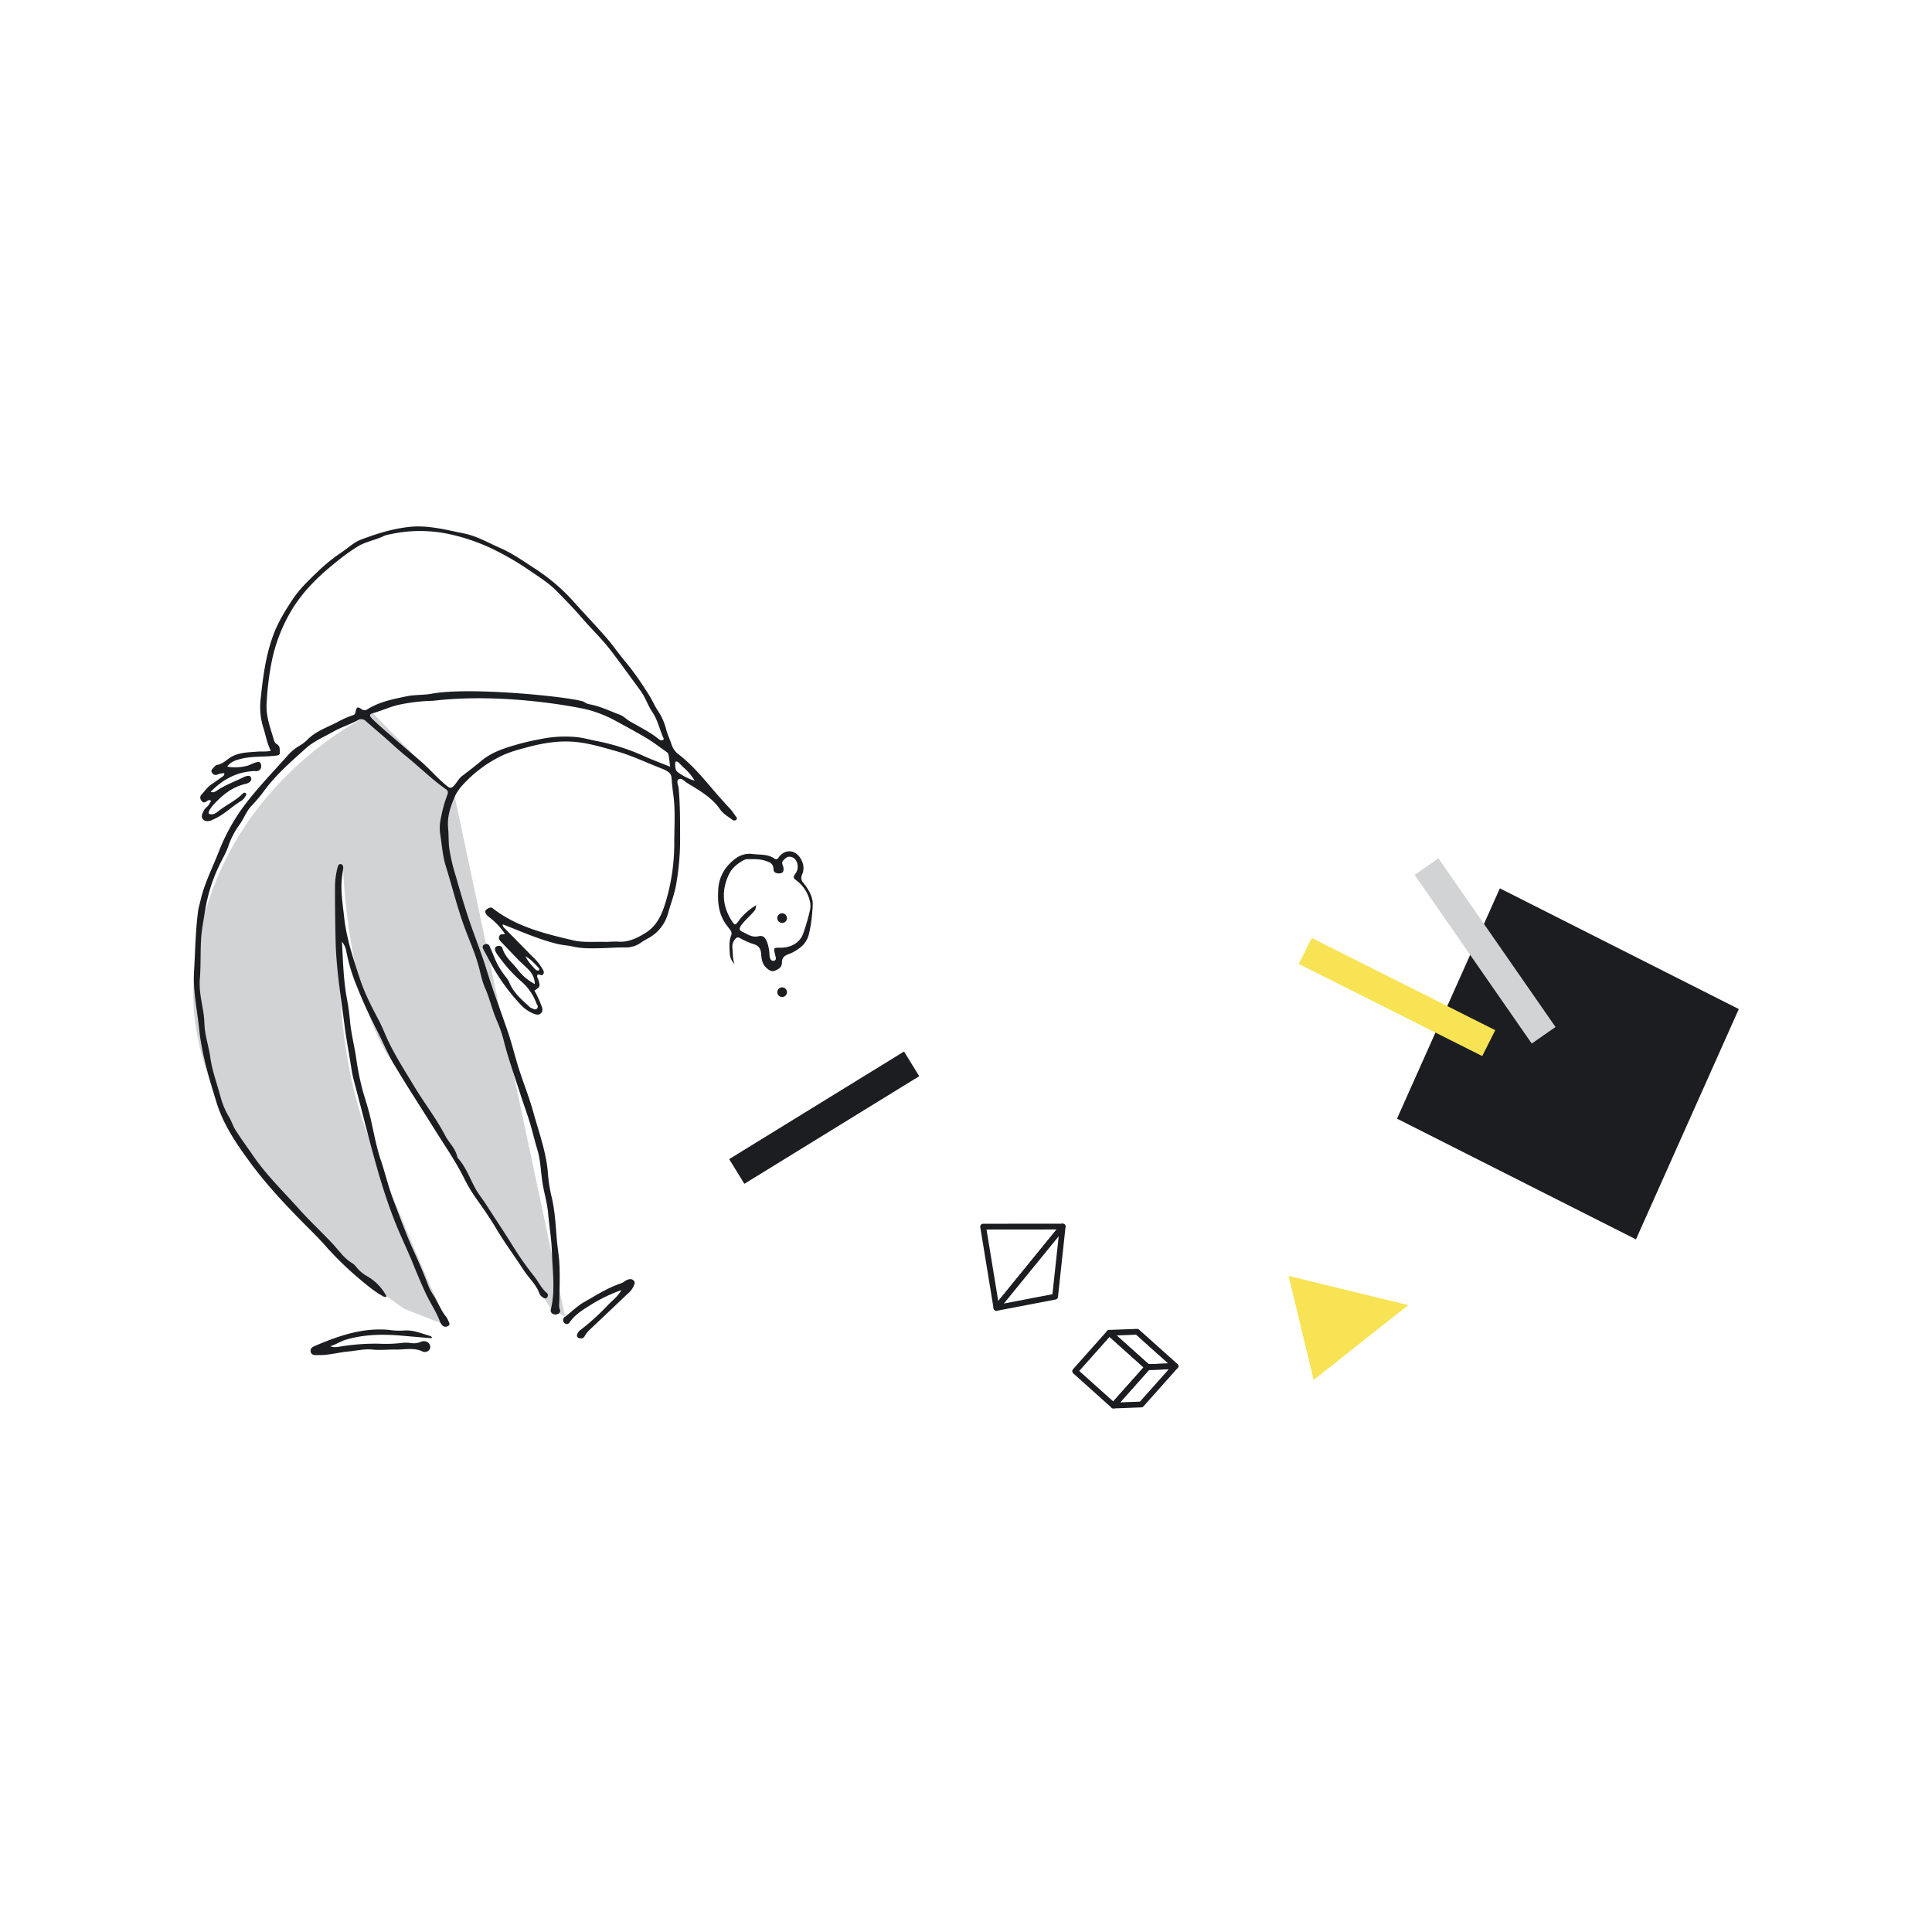 <?xml version="1.0"?>
<svg id="abstrakt-design-35" xmlns="http://www.w3.org/2000/svg" viewBox="0 0 1000 1000" width="1000" height="1000"><defs><style>.cls-1{fill:#d1d3d4;}.cls-2{fill:#1b1d21;}.cls-3{fill:#f7e353;}.cls-4,.cls-5,.cls-6,.cls-7,.cls-8{fill:none;}.cls-4,.cls-5,.cls-6{stroke:#1b1d21;}.cls-4,.cls-5{stroke-linejoin:round;stroke-width:3px;}.cls-5{stroke-linecap:round;}.cls-6,.cls-7,.cls-8{stroke-miterlimit:10;stroke-width:15px;}.cls-7{stroke:#f7e353;}.cls-8{stroke:#d1d3d4;}</style></defs><path class="cls-1" d="M193,369.14l42.38,43.22,57.11,269.18-7.31-3.95s-57.47-93.81-81.46-126.91-26.13-101.16-26.13-101.16-10.13,80.32,13.26,139.22,41.09,97.61,41.09,97.61l-22.72-8.93S91.43,599.79,100.5,502.85,193,369.14,193,369.14Z"></path><path class="cls-2" d="M109.3,414.57c-1.08-.84-1.69-.25-2.26.14-.88.61-1.69,1-2.57,0s-1.18-2.31-.25-3.32c1.73-1.88,3.15-4.07,5.35-5.51,1.83-1.21,3.6-2.53,5.41-3.77.62-.43,1.24-.81,1.1-1.92a9.58,9.58,0,0,0-3.79.83,2.16,2.16,0,0,1-2.52-1c-.8-1.08-.06-1.84.63-2.54s1.25-1.49,2-1.59c2.62-.35,4.36-2.14,6.34-3.51,4.38-3,9.46-2.92,14.42-3.33,2.19-.18,4.41.14,7-.41-1.86-3.78-2.6-7.8-3.76-11.69a35.34,35.34,0,0,1-1.6-14.07c1.21-11.58,2.56-23.07,6.63-34.1,2.44-6.62,6.06-12.52,9.91-18.34s8.78-10.4,13.69-15.12a89,89,0,0,1,11.72-9.39c3.42-2.34,6.43-5.26,10.43-6.76,7.79-2.91,15.6-5.37,24-6.37,10-1.21,19.37,1.38,28.9,3.3,6.79,1.37,12.73,4.87,19,7.62,6.08,2.68,11.51,6.48,17,10.07a99.44,99.44,0,0,1,20.66,17.42c5.6,6.31,11.46,12.39,17,18.73,3.28,3.75,6.11,7.9,9.29,11.74a137.73,137.73,0,0,1,11,15.13,66.79,66.79,0,0,1,3.79,6.26,45.68,45.68,0,0,0,3.27,5.68,31.36,31.36,0,0,1,3.8,9.1c.73,2.61,1.91,5,2.73,7.58a10.3,10.3,0,0,0,3.59,5c6.65,5.11,12,11.43,17.41,17.78,3.08,3.64,6.28,7.18,9.52,10.68,1,1.09,1.72,2.36,2.61,3.51.46.6,1.06,1.13.37,1.86a1.45,1.45,0,0,1-2,.08c-2.26-1.67-4.82-3.09-6.41-5.42-4.3-6.28-10.79-9.79-17-13.64-1.36-.85-3-2.82-4.43-1.93s-.12,3.15,0,4.74c.79,8.67.71,17.33.74,26A133,133,0,0,1,349.93,458c-.9,5.09-2.78,9.84-4.15,14.74a20.9,20.9,0,0,1-10.55,13.05,35.26,35.26,0,0,0-3.43,2.09,13.55,13.55,0,0,1-8.27,2.53c-4.16-.1-8.31.31-12.45.38-4.84.09-9.75.25-14.56-.86-2.61-.61-5.29-.7-7.94-1.34-9.75-2.37-18.86-6.47-28.38-10.17,0,1.36.84,1.89,1.44,2.5,4.7,4.82,9.43,9.6,14.15,14.39a25.25,25.25,0,0,1,4.65,5.66c.5.93,1.4,1.81.88,3-.72,1.72-2.22-.08-3.17.64-.43,1,.25,1.68.49,2.45,1.05,3.54,1.06,3.6-2,5.68a57.21,57.21,0,0,1,3.66,7.95c.49,1.32.86,2.56-.3,3.74s-2.51.7-3.76.26a18.85,18.85,0,0,1-7.12-5.08,101,101,0,0,1-16.32-23.39c-.85-1.62-1.77-3.2-2.59-4.84-.46-.93-.65-2,.54-2.51a1.84,1.84,0,0,1,2.72,1c.68,1.57,1.36,3.14,2,4.73A40,40,0,0,0,262.11,506a13.61,13.61,0,0,1,1.8,3.18c2.22,5,6.27,8.35,10.12,11.91a2.24,2.24,0,0,0,.89.63c1,.23,2,1.33,3,.33s.06-1.89-.27-2.71a27.46,27.46,0,0,0-7-10.61,76.59,76.59,0,0,1-12.81-14.1,10.88,10.88,0,0,1-1.35-2.15c-.35-.91-.59-2.05.52-2.61s2.68-.37,3.08,1c1.3,4.48,4.94,7.23,7.61,10.66a26.93,26.93,0,0,0,9.15,7.83,11,11,0,0,0-3-7.18c-1.76-1.87-3.74-3.53-5.54-5.36-2.92-3-5.75-6-8.65-9-.88-.91-1.77-1.77-1.27-3.17s1.83-.93,3-1.25a37.31,37.31,0,0,0-7.69-8.3,10.31,10.31,0,0,1-1.9-1.7c-.64-.8-1-1.86,0-2.63s2.12-1.5,3.32-.57c12.22,9.5,26.82,13.05,41.43,16.49,5.36,1.26,11,.69,16.46.82,2.33.05,4.66-.27,7-.11,5.3.36,9.68-1.8,14-4.47,6-3.66,8.51-9.46,10.44-15.74A105.33,105.33,0,0,0,349,436.14c0-8.31.64-16.62-.51-24.91-.4-2.9-.69-5.83-.93-8.76a3.84,3.84,0,0,0-1.81-3,14.23,14.23,0,0,0-2.57-1.4c-8.18-3.12-16.05-7-24.57-9.38-6.71-1.87-13.37-3.9-20.28-4.63-8.36-.87-16.58.39-24.69,2.53-5.08,1.35-10.18,2.63-14.89,5.06A65,65,0,0,0,242.7,403c-2.84,2.8-5.71,5.65-7.33,9.4-2.23,5.16-4,10.37-3.43,16.2.36,3.51.14,7.06.61,10.61A100.48,100.48,0,0,0,236,453.76c2.47,8.68,5,17.37,8,25.87,2.65,7.48,5.56,14.88,7.89,22.47,3.23,10.51,7.12,20.78,10.71,31.16,2.16,6.22,3.72,12.65,5.67,19,2.43,7.82,5.58,15.43,7.75,23.3,2.94,10.67,6.88,21.13,7.63,32.35a74.68,74.68,0,0,0,1.95,11.94c1.63,7.05,2,14.24,2.58,21.41.34,4.25,1.12,8.44,1.35,12.71.34,6.24.09,12.46,0,18.69,0,1.71-.37,3.41.21,5.1a1.65,1.65,0,0,1-.71,2.22,3,3,0,0,1-3.14-.07,2,2,0,0,1-.75-2.28c2.37-9.68.84-19.45.54-29.15-.21-6.94-1.37-13.83-2-20.76-.46-5.14-2-10.06-2.84-15.14-.94-5.78-.95-11.71-2.67-17.38-1.09-3.62-2-7.28-3-10.93-1.59-5.9-3.8-11.59-5.65-17.38-3-9.41-6.38-18.72-8.79-28.32a67.93,67.93,0,0,0-3.61-10.39c-2.41-5.49-3.63-11.39-6.09-16.89-1.47-3.31-2.18-7-3.11-10.52-2-7.71-5.44-14.92-8.07-22.41-3.48-9.9-6-20.08-9.12-30.11-1.67-5.43-2-11-2.88-16.58a23.15,23.15,0,0,1,.47-8.76,67.73,67.73,0,0,1,3.14-11.29c.55-1.33.58-2.27-.67-3.13-7.16-5-13.31-11.16-20.06-16.63-4.27-3.46-8.29-7.25-12.43-10.88-3-2.58-5.94-5.11-8.9-7.68a3.27,3.27,0,0,0-4.24-.46c-4.16,2.17-8.71,3.64-12.79,5.94-4.74,2.68-9.88,4.82-14,8.5-7.53,6.78-15.21,13.39-21.33,21.62a75.69,75.69,0,0,1-6.57,7.89c-3,3-4.28,7.1-6.75,10.42a40.5,40.5,0,0,0-5.63,11c-1.28,3.64-3.37,7-5,10.58a83.91,83.91,0,0,0-6.82,21.88c-.85,5.42-2,10.8-2.23,16.28-.35,6.58-.06,13.2-.6,19.76-.5,6.1,1,11.87,1.9,17.75a58,58,0,0,1,.49,5.84c.25,5.8,2.24,11.26,3,16.93,1,7.06,3.5,13.68,5.32,20.49a40,40,0,0,0,4.41,10.43c1.26,2.07,1.92,4.46,3.22,6.55,2.83,4.56,6.06,8.84,9.07,13.27,6.92,10.15,15.71,18.64,23.85,27.73,5.47,6.11,11.43,11.69,17.06,17.6,1.61,1.69,3,3.52,4.6,5.24a24.48,24.48,0,0,0,5.7,5.14,7.07,7.07,0,0,1,2.19,1.91,18.82,18.82,0,0,0,5.82,5,25.71,25.71,0,0,1,10,10.4c-.76.51-1.31.25-2-.15-4.94-2.78-9.17-6.51-13.48-10.11a170.84,170.84,0,0,1-17.13-17c-3.92-4.35-8.18-8.4-12.28-12.6-9.07-9.27-17.9-18.81-25.57-29.26-7.08-9.63-13.93-19.53-17.53-31.21-3.86-12.52-7.65-25.08-9-38.15-1-9.84-3.23-19.56-2.64-29.57.61-10.5.73-21,2.1-31.47.22-1.68.78-3.32,1.15-5,2-9,6.24-17.22,9.59-25.73a100.72,100.72,0,0,1,13.47-24.21c6.75-8.87,14.44-16.85,21.84-25.13a24.37,24.37,0,0,1,6.69-5.56,20.24,20.24,0,0,0,4.28-3.42c4.16-4,9.57-5.86,14.53-8.38a51.21,51.21,0,0,1,8.67-3.89c.8-.23,1.07-.68,1.24-1.53.54-2.73,1-3,3.06-1.62a2.62,2.62,0,0,0,3.29,0c6.14-3.77,13.08-5.14,20-6.58,4.31-.9,8.75-.58,13-1.34,20.59-3.91,76.68,2.11,79.25,4.39,1,.89,2.7,1.07,4.12,1.4,4.91,1.13,9.41,3.34,14.09,5.07,2,.75,3.41,2.35,5.18,3.39,5.06,2.95,10.37,5.48,14.95,9.21a2.71,2.71,0,0,0,1.29.64c.82.11,1.6-.23,1.16-1.21-2-4.43-2.95-9.3-5.76-13.43-2.32-3.43-3.55-7.49-6-10.88-5.05-6.9-10.05-13.83-15.23-20.64-4.61-6.07-10.1-11.29-15.05-17-4.31-5-8.91-9.74-13.57-14.42-3.91-3.91-8.59-6.87-13.12-9.94a145.77,145.77,0,0,0-18.27-10.82,100.76,100.76,0,0,0-22.72-8.13,72.07,72.07,0,0,0-32-.12,13,13,0,0,0-2.82.76c-4.36,2.16-9.27,2.9-13.53,5.4a102.55,102.55,0,0,0-11.85,8.6c-8.24,6.58-15.75,13.84-21.53,22.85a84.53,84.53,0,0,0-11.56,29.51A147.48,147.48,0,0,0,138,364.34c-.39,6.66,2.07,12.73,3.86,18.93a3.31,3.31,0,0,0,1.57,2,2.72,2.72,0,0,1,1.32,2.43c.31,3.34.14,3.2-3.19,3.54-5.58.58-11.25.14-16.74,1.51-2.72.68-5.42,1.5-7.18,4,2.67.83,8.91.4,11.68-.88a25.08,25.08,0,0,1,3-1.2c1.34-.41,2.44-.61,2.8,1.12s-.43,3.06-2,3.32c-.59.1-1.22-.06-1.83,0-8.84.48-16,4.31-22.27,10.76,1.67.61,2.7-.32,3.62-.92,4.12-2.68,8.72-4.37,13.09-6.51,2.47-1.2,3.78-1.11,4.2.08.52,1.46-.5,2.68-3.06,3.28-7.13,1.67-12.32,6.2-17,11.43a16.49,16.49,0,0,0-1.6,2.46,1.61,1.61,0,0,0-.14,1.51c2.1.91,3.79-.43,5.22-1.57,3.92-3.12,8.6-5.17,12.18-8.76.44-.43,1-.83,1.61-.37s.24,1.11-.09,1.58a7.46,7.46,0,0,1-1.86,2.26c-5.29,3.05-9.5,7.74-15.31,10-.22.09-.41.3-.63.36-1.47.41-3,.63-4.13-.59s-.61-2.55,0-3.79a6.58,6.58,0,0,1,1.92-2.65C108.19,416.83,108.54,415.55,109.3,414.57Zm237.59-17.69c-.31-2.36-.52-4.14-.79-5.92a2.21,2.21,0,0,0-.85-1.57c-3.6-2.52-7.08-5.26-10.85-7.49-4.92-2.91-9.95-5.64-15-8.37a65.43,65.43,0,0,0-15.15-6.19c-3.87-1-42.84-9-80-4.62a95.32,95.32,0,0,0-16.65,1.83c-5.14.92-9.67,3.26-14.59,4.59-1.88.51-1.92,1.37-.38,2.89,1.73,1.72,3.57,3.35,5.41,5q9.71,8.4,19.46,16.76c4.82,4.11,8.86,9,13.82,13,1.42,1.16,2.15,1.39,3.57-.06,1.6-1.65,2.57-3.82,4.43-5.19,3.41-2.54,6.77-5.21,10-7.89,4.42-3.61,9.49-5.59,14.62-7.21a133.87,133.87,0,0,1,16-3.92,62.41,62.41,0,0,1,18.93-.95c3.53.42,6.93,1.41,10.4,2.07a110.78,110.78,0,0,1,24.69,8C338.05,393.44,342.24,395,346.89,396.88Zm12.68,7.22a27.64,27.64,0,0,0-5.09-6.26c-1.19-1-2.23-2.25-3.42-3.29-.61-.55-1.64-.63-1.59.4.08,1.65-.14,3.66,1.39,4.74A28.5,28.5,0,0,0,359.57,404.1ZM272,495c1.28,2.72,3.33,4.84,5.31,7a1.33,1.33,0,0,0,.68.25c.33.08.77.31,1-.13a1.09,1.09,0,0,0-.05-1C276.82,498.86,274.8,496.52,272,495Z"></path><path class="cls-2" d="M177,487.39c.55,10.11.76,20.22,2.69,30.19.71,3.71,1.16,7.49,1.51,11.26.57,6,2.05,11.81,3,17.72a144.58,144.58,0,0,0,3.64,18.33c1.35,4.57,2.85,9.09,3.91,13.74,1.69,7.36,3,14.85,5.4,22s4.1,14.55,6.87,21.63c3.31,8.5,6.36,17.11,10.18,25.39q4.29,9.3,7.91,18.85a35.4,35.4,0,0,0,2.77,4.69c2.06,3.56,3.6,7.43,6.24,10.66a9.19,9.19,0,0,1,1,1.95c.42.89,1,1.91-.22,2.56a2.37,2.37,0,0,1-3-.42,6.84,6.84,0,0,1-1.3-2.19c-1.86-4.93-4.87-9.26-7.09-14-2.37-5.09-4.55-10.23-6.65-15.44-2.91-7.22-6.36-14.22-9.25-21.47-5.72-14.35-9.83-29.18-13.76-44.08-2.52-9.57-4.93-19.16-7.49-28.72a69.42,69.42,0,0,1-1.57-7.53c-1.14-7.37-2.57-14.7-3.51-22.1-1.81-14.29-4.19-28.53-4.56-43q-.36-14.49-.31-29a40.11,40.11,0,0,1,1.31-9.38c.23-1,.65-2.07,1.91-1.7.9.26,1.08,1.29,1,2.18-.19,1.58-.52,3.14-.69,4.72-.72,6.87.46,13.64,1.18,20.43,1.17,11,4.69,21.43,8.12,31.84,2.43,7.41,6,14.4,9.68,21.32,1.26,2.38,2.34,4.85,3.39,7.32,4,9.49,9.65,18.09,14.93,26.9s11.5,16.72,16.18,25.72c2,3.78,5.4,6.71,6.27,11.09a1.46,1.46,0,0,0,.35.63c4.11,4.55,6.07,10.34,9,15.58,1.59,2.89,3.66,5.43,5.43,8.18,4.5,7,9.17,14,13.6,21.07a159.8,159.8,0,0,0,11.27,16.12c2.29,2.83,3.76,6.25,6.55,8.68a1.61,1.61,0,0,1,.15,2.57c-.75.69-1.64.25-2.32-.32a4.34,4.34,0,0,1-1.43-1.63c-1.69-4.88-5.62-8.23-8.33-12.41-4.72-7.27-9.88-14.24-14.31-21.71-3.41-5.77-7.35-11.23-11.19-16.73a79.66,79.66,0,0,1-5.66-9.85c-4.27-8.42-9.67-16.15-14.64-24.13-7.11-11.42-14.51-22.65-21.36-34.23-3.31-5.59-5.72-11.63-8.7-17.38-3.81-7.39-7.29-14.92-10.34-22.64a92.86,92.86,0,0,1-5.51-18.21A11,11,0,0,0,177,487.39Z"></path><path class="cls-2" d="M380.22,499a8.23,8.23,0,0,1-2.48-5.57c-.19-3-.47-6.14.66-9.08a2.87,2.87,0,0,0-.45-3.05c-.74-1-1.5-1.93-2.2-2.93-3.82-5.37-4.37-11.38-4-17.79a20.28,20.28,0,0,1,5.79-13.42c3.24-3.36,6.94-5.76,11.92-5.13,3.85.49,7.9-.06,11.35,2.36.86.6,1.57.36,2.18-.49a7.79,7.79,0,0,1,1.7-1.91c4.66-3.27,9.26-.24,10.87,5a8.36,8.36,0,0,1-.42,5.74,3.72,3.72,0,0,0,.69,4.25c2.26,2.86,4.26,5.93,4.8,9.76a26.46,26.46,0,0,1-.17,4.73,68.77,68.77,0,0,1-1.76,11.95,12.3,12.3,0,0,1-5.34,7.63,19.83,19.83,0,0,1-4.79,2.67c-2.44.81-3.91,1.83-3.85,4.78,0,2.17-2,3.35-3.83,4-1.63.59-3-.46-4.23-1.57-2.07-1.9-2.52-4.52-2.67-7-.19-3-1.38-4.62-4.36-5.4a35.83,35.83,0,0,1-6.66-3c-1.24-.62-1.78-.31-2.64.78a5.85,5.85,0,0,0-1.22,4.44C379.35,493.54,379.2,496.36,380.22,499Zm11.2-30.51c-.39,2.44-.44,2.39-1.6,3.71-2.08,2.4-4.58,4.41-6.39,7.07-.9,1.33-.74,2.31.68,2.95,2.7,1.23,5.07,3.19,8.53,2.37,2.57-.61,3.56.9,4.5,3.31a22.85,22.85,0,0,1,1.17,6.64c.1,1.26.62,3.08,2.25,2.75s.87-2.06.63-3.13c-.84-3.69-.84-3.67,2.75-3.63,5.46.05,10.17-2.59,11.84-7.46a110.28,110.28,0,0,0,3.47-12,10.44,10.44,0,0,0-.17-5.06,18.4,18.4,0,0,0-6.7-10.17c-1.93-1.5-2-1.74-.57-3.8a6,6,0,0,0,.57-5.91,4,4,0,0,0-3.26-2.65c-1.7-.31-2.7.84-3.72,1.93-1.23,1.31,0,2.53.13,3.78.27,2.06-.57,3-2.61,2.89-1.38-.08-2.58-.69-2.56-2.1,0-3.1-2.16-3.81-4.4-4.51-3-.93-6-.77-9.1-.76a3.76,3.76,0,0,0-1.75.41c-3.17,1.72-6.05,3.93-7.65,7.16-4.23,8.59-3.66,17,1.73,25,1.05,1.56,1.46,1.55,2.67,0A30.68,30.68,0,0,1,391.42,468.52Z"></path><path class="cls-2" d="M223.39,692.66c-4.84-.41-9.68-.8-14.52-1.24-10-.9-20-.91-29.82,2-2.79.82-5.21,2.58-8.1,3.37,1.82.83,3.68.41,5.48.13a113,113,0,0,1,19.7-1.43,70.07,70.07,0,0,0,12.45-.46,17.52,17.52,0,0,1,4,.12,9.66,9.66,0,0,0,5.39-.66,3.1,3.1,0,0,1,2.14-.21,3,3,0,0,1,2.57,3.43,2.92,2.92,0,0,1-3.77,1.92c-4.58-2.32-9.38-1-14.07-1.1-4-.08-8,.43-12.07,0s-8.27.6-12.41,1c-5.22.46-10.32,2-15.61,1.86-1.55,0-3.48.32-3.93-1.71s1.42-2.71,2.82-3.3c12.09-5.13,24.4-9.33,37.87-8a36.81,36.81,0,0,0,7.33.32c5-.49,9.32,1.54,13.87,2.8a3.37,3.37,0,0,1,.82.57Z"></path><path class="cls-2" d="M321.6,667.76a80.94,80.94,0,0,0-16.41,8c-3.82,2.4-7.66,4.77-10.3,8.61a1.69,1.69,0,0,1-2.8.38,2,2,0,0,1,.39-3.2c3.3-2.47,6.15-5.49,9.81-7.56,6.25-3.54,12.28-7.47,19.18-9.74,1.13-.37,2-1.33,3.16-1.79s2.42-.67,3.4.41.25,2-.16,3.06a12,12,0,0,1-3.22,3.93q-9.93,9.46-19.91,18.88a14.36,14.36,0,0,0-2.16,2.94,2.12,2.12,0,0,1-2.5,1c-1.37-.31-1.77-1.08-1.19-2.39a4.78,4.78,0,0,1,1.61-1.94,116.5,116.5,0,0,0,14.06-12.76C317,673.06,319.89,671,321.6,667.76Z"></path><circle class="cls-2" cx="404.83" cy="475.21" r="2.51"></circle><circle class="cls-2" cx="404.83" cy="513.55" r="2.51"></circle><polygon class="cls-2" points="846.77 641.5 723.09 579.01 776.32 459.8 900 522.29 846.77 641.5"></polygon><polygon class="cls-3" points="666.98 660.43 679.96 714.22 728.93 675.52 666.98 660.43"></polygon><polygon class="cls-4" points="576.33 727.5 556.5 709.72 574.18 689.86 594.02 707.63 576.33 727.5"></polygon><polygon class="cls-4" points="576.33 727.5 590.73 726.96 608.41 707.1 594.02 707.63 576.33 727.5"></polygon><polygon class="cls-4" points="608.41 707.1 588.58 689.32 574.18 689.86 594.02 707.63 608.41 707.1"></polygon><polygon class="cls-5" points="508.86 634.91 550.03 634.88 515.75 676.97 508.86 634.91"></polygon><polygon class="cls-5" points="546.11 671.15 550.03 634.88 515.75 676.97 546.11 671.15"></polygon><line class="cls-6" x1="381.35" y1="606.35" x2="471.86" y2="550.65"></line><line class="cls-7" x1="675.61" y1="492.21" x2="770.57" y2="539.92"></line><line class="cls-8" x1="738.37" y1="448.56" x2="798.98" y2="535.86"></line></svg>
